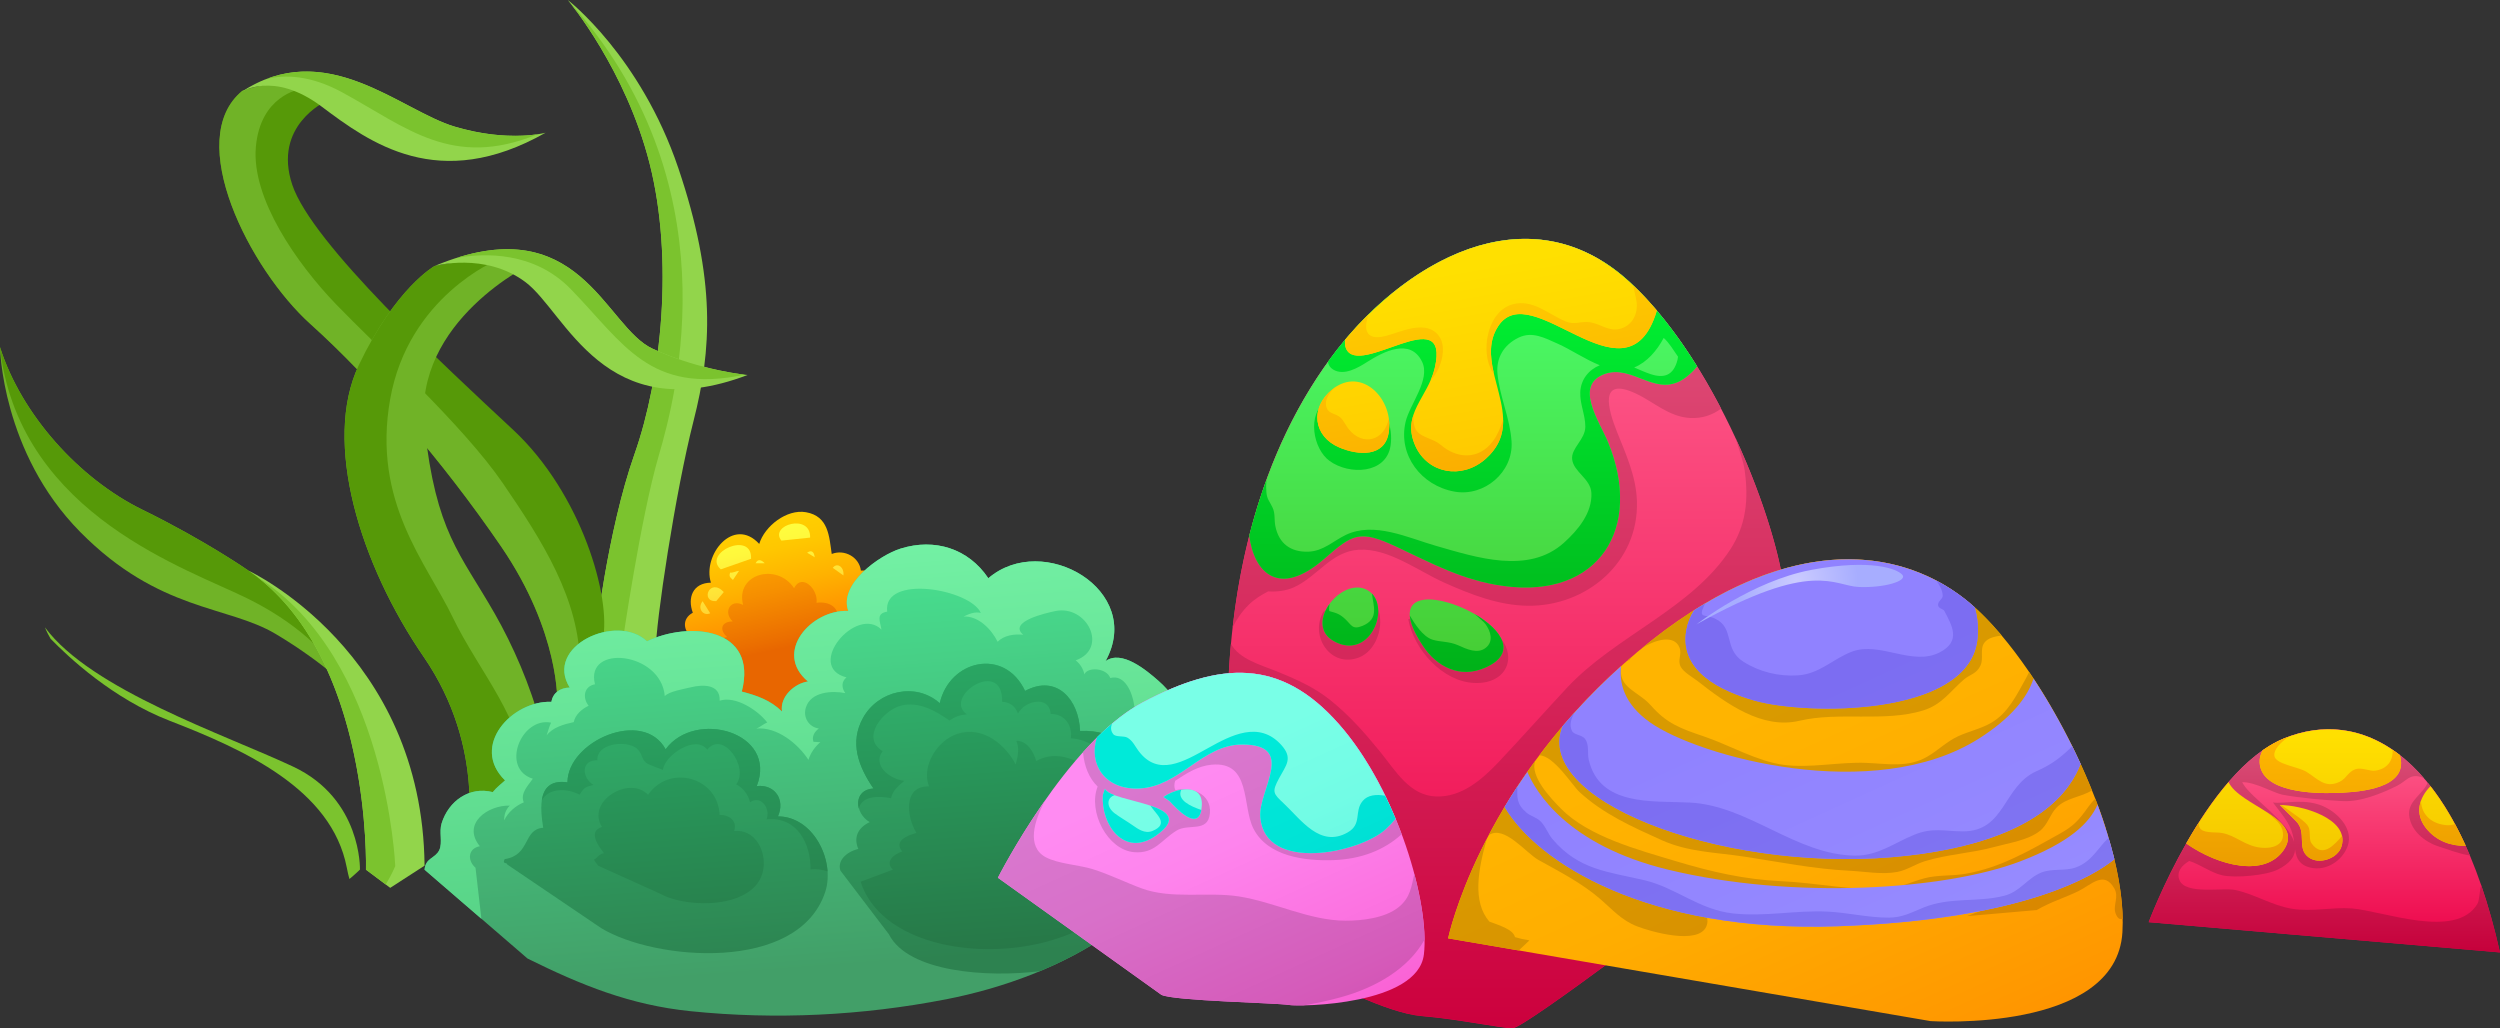 <?xml version="1.0" encoding="utf-8"?>
<!-- Generator: Adobe Illustrator 24.0.3, SVG Export Plug-In . SVG Version: 6.00 Build 0)  -->
<svg version="1.1" id="Layer_1" xmlns="http://www.w3.org/2000/svg" xmlns:xlink="http://www.w3.org/1999/xlink" x="0px" y="0px"
	 viewBox="0 0 415.55 170.9" style="enable-background:new 0 0 415.55 170.9;" xml:space="preserve">
<rect x="0" y="0" width="415.55" height="170.9" fill="#333333" stroke="none"/>
<style type="text/css">
	.st0{fill:#92D54B;}
	.st1{fill:#7BC32E;}
	.st2{fill:#569908;}
	.st3{fill:#70B327;}
	.st4{fill:url(#SVGID_1_);}
	.st5{fill:url(#SVGID_2_);}
	.st6{fill:url(#SVGID_3_);}
	.st7{fill:url(#SVGID_4_);}
	.st8{fill:url(#SVGID_5_);}
	.st9{fill:url(#SVGID_6_);}
	.st10{fill:url(#SVGID_7_);}
	.st11{fill:url(#SVGID_8_);}
	.st12{fill:url(#SVGID_9_);}
	.st13{fill:url(#SVGID_10_);}
	.st14{fill:url(#SVGID_11_);}
	.st15{fill:url(#SVGID_12_);}
	.st16{fill:url(#SVGID_13_);}
	.st17{fill:url(#SVGID_14_);}
	.st18{fill:url(#SVGID_15_);}
	.st19{fill:url(#SVGID_16_);}
	.st20{fill:url(#SVGID_17_);}
	.st21{fill:url(#SVGID_18_);}
	.st22{fill:url(#SVGID_19_);}
	.st23{fill:url(#SVGID_20_);}
	.st24{fill:url(#SVGID_21_);}
	.st25{fill:url(#SVGID_22_);}
	.st26{fill:url(#SVGID_23_);}
	.st27{fill:url(#SVGID_24_);}
	.st28{fill:url(#SVGID_25_);}
	.st29{fill:url(#SVGID_26_);}
	.st30{fill:url(#SVGID_27_);}
	.st31{fill:url(#SVGID_28_);}
	.st32{fill:url(#SVGID_29_);}
	.st33{fill:url(#SVGID_30_);}
	.st34{fill:url(#SVGID_31_);}
	.st35{fill:url(#SVGID_32_);}
	.st36{fill:url(#SVGID_33_);}
	.st37{fill:url(#SVGID_34_);}
	.st38{fill:url(#SVGID_35_);}
	.st39{fill:url(#SVGID_36_);}
	.st40{fill:url(#SVGID_37_);}
	.st41{fill:url(#SVGID_38_);}
	.st42{fill:url(#SVGID_39_);}
	.st43{fill:url(#SVGID_40_);}
	.st44{fill:url(#SVGID_41_);}
	.st45{fill:url(#SVGID_42_);}
	.st46{fill:url(#SVGID_43_);}
	.st47{fill:url(#SVGID_44_);}
	.st48{fill:url(#SVGID_45_);}
	.st49{fill:url(#SVGID_46_);}
	.st50{fill:url(#SVGID_47_);}
	.st51{fill:url(#SVGID_48_);}
	.st52{fill:url(#SVGID_49_);}
	.st53{fill:url(#SVGID_50_);}
	.st54{fill:url(#SVGID_51_);}
	.st55{fill:url(#SVGID_52_);}
	.st56{fill:url(#SVGID_53_);}
	.st57{fill:url(#SVGID_54_);}
	.st58{fill:url(#SVGID_55_);}
	.st59{fill:url(#SVGID_56_);}
	.st60{fill:url(#SVGID_57_);}
	.st61{fill:url(#SVGID_58_);}
	.st62{fill:url(#SVGID_59_);}
	.st63{fill:url(#SVGID_60_);}
	.st64{fill:url(#SVGID_61_);}
	.st65{fill:url(#SVGID_62_);}
	.st66{fill:url(#SVGID_63_);}
	.st67{fill:url(#SVGID_64_);}
	.st68{fill:url(#SVGID_65_);}
	.st69{fill:url(#SVGID_66_);}
	.st70{fill:url(#SVGID_67_);}
	.st71{fill:url(#SVGID_68_);}
	.st72{fill:url(#SVGID_69_);}
</style>
<g>
	<path class="st0" d="M115.28,69.97c-3.02,11.83-6.29,33.48-6.29,38.26c0,3.29-4.77,1.21-7.75-0.4c-1.34-0.73-2.32-1.36-2.32-1.36
		s2.01-18.12,6.54-30.96c4.53-12.84,6.54-32.47,2.52-48.33C104.01,11.57,94.68,0.36,94.39,0.01c0-0.01,0-0.01-0.01-0.01
		c0,0,12.08,9.31,18.37,27.94C119.05,46.56,118.3,58.14,115.28,69.97z"/>
	<path class="st1" d="M109.49,75.76c-3.02,10.32-6.04,31.21-6.04,31.21l-2.21,0.86c-1.34-0.73-2.32-1.36-2.32-1.36
		s2.01-18.12,6.54-30.96c4.53-12.84,6.54-32.47,2.52-48.33C104.01,11.57,94.68,0.36,94.39,0.01
		C121.82,30.21,112.51,65.44,109.49,75.76z"/>
	<path class="st2" d="M85.33,71.48C74,60.91,51.85,40.52,48.58,30.71s5.54-13.84,5.54-13.84c-3.78-5.54-13.84-1.76-13.84-1.76
		c-9.82,8.05,1.26,29.7,11.33,38.76s21.9,22.65,31.71,37s9.31,25.92,9.31,25.92s6.04-3.27,7.55-10.32
		C101.69,99.42,96.65,82.05,85.33,71.48z"/>
	<path class="st3" d="M83.56,80.29c-6.54-9.56-21.14-22.9-27.69-29.7s-14.1-17.62-13.34-26.18c0.76-8.56,7.3-9.56,7.3-9.56v-0.73
		c-4.33-0.98-9.56,0.98-9.56,0.98c-9.82,8.05,1.26,29.7,11.33,38.76s21.9,22.65,31.71,37s9.31,25.92,9.31,25.92s1.83-0.99,3.73-3.06
		c0.03-0.97,0.05-1.97,0.05-2.98C96.4,99.67,90.11,89.86,83.56,80.29z"/>
	<path class="st3" d="M82.27,102.06c-5.82-10.2-9.78-13.46-11.71-31.12C68.63,53.27,88.42,43.8,88.42,43.8l-6.15-1.31l-10.03,1.73
		c0,0-6.46,3.59-12.58,16.44c-6.12,12.86,0.25,33.22,10.77,48.53c10.52,15.3,7.1,30.62,7.1,30.62s8.31,10.21,12.52-0.36
		C94.26,128.88,88.09,112.26,82.27,102.06z"/>
	<path class="st3" d="M41.36,94.89c0,0-7.13-4.99-17.7-10.17S3.52,68.84,0,57.7c0,0,0.25,17.48,13.34,30.73s24.47,12.18,32.47,16.94
		c8,4.76,12.69,9.47,12.69,9.47S50.73,100.67,41.36,94.89z"/>
	<path class="st2" d="M41.36,99.59c10.07,5.03,13.76,10.74,13.76,10.74l-0.24-1.26c-3.15-4.6-8.06-10.81-13.52-14.18
		c0,0-7.13-4.99-17.7-10.17S3.52,68.84,0,57.7c0,0,0,0.15,0.02,0.41c0.02,0.18,0.04,0.35,0.07,0.53
		C3.78,85.83,31.29,94.55,41.36,99.59z"/>
	<path class="st2" d="M87,129.12c0.34-9.06-7.38-17.45-11.75-26.51c-4.36-9.06-13.42-19.13-10.4-36.24s17.79-23.16,17.79-23.16
		l-1.37-0.55l-9.03,1.55c0,0-6.46,3.59-12.58,16.44c-6.12,12.86,0.25,33.22,10.77,48.53c8.19,11.91,7.93,23.83,7.41,28.53
		c0.61,0.83,1.11,1.48,1.11,1.48S86.67,138.18,87,129.12z"/>
	<path class="st0" d="M60.83,144.56c0,0,1.01-35.57-19.46-49.67c0,0,28.86,13.42,29.2,49l-5.71,3.69L60.83,144.56z"/>
	<path class="st0" d="M72.24,44.21c0,0,8.39-2.35,15.1,2.68c6.71,5.03,13.09,24.5,36.92,15.44c0,0-7.72-0.67-15.77-4.36
		C100.43,54.28,96.4,34.15,72.24,44.21z"/>
	<path class="st0" d="M40.02,15.35c0,0,5.37-3.69,13.42,2.35s19.46,14.43,37.25,4.36c0,0-6.04,1.68-15.1-1.01
		C66.53,18.37,54.12,5.96,40.02,15.35z"/>
	<path class="st1" d="M42.77,95.92c19.01,14.72,18.06,48.63,18.06,48.63l3.29,2.47c0.94-1.52,1.58-3.05,1.58-3.05
		S64.28,109.35,42.77,95.92z"/>
	<path class="st1" d="M48.75,127.44c-11.41-5.37-33.56-12.75-41.28-23.16c0,0,0.25,0.71,0.94,1.89c2.92,3.02,10.31,9.96,19.78,13.63
		c12.33,4.78,26.93,11.33,29.45,24.41c0.14,0.71,0.28,1.34,0.44,1.9c0.98-0.8,1.75-1.57,1.75-1.57S60.16,132.81,48.75,127.44z"/>
	<path class="st1" d="M75.89,42.87c4.66-0.83,12.87-1.1,19,5.2c8.77,9.02,13.07,17.56,28.87,14.21c-1.82-0.21-8.43-1.17-15.28-4.31
		C100.85,54.48,96.83,36.23,75.89,42.87z"/>
	<path class="st1" d="M75.59,21.06C67.46,18.65,56.63,8.4,44.3,13.12c3.01-0.72,7.27-0.66,12.58,2.23
		c10.81,5.9,18.27,12.75,32.44,6.98C87.06,22.66,82.11,22.99,75.59,21.06z"/>
	<linearGradient id="SVGID_1_" gradientUnits="userSpaceOnUse" x1="128.144" y1="87.145" x2="132.506" y2="107.281">
		<stop  offset="0" style="stop-color:#FFCE00"/>
		<stop  offset="0.193" style="stop-color:#FFC700"/>
		<stop  offset="0.483" style="stop-color:#FFB200"/>
		<stop  offset="0.832" style="stop-color:#FF9100"/>
		<stop  offset="1" style="stop-color:#FF7E00"/>
	</linearGradient>
	<path class="st4" d="M143.1,94.84c-0.28-2.23-2.71-3.6-4.85-2.76c-0.43-2.93-0.52-6.28-4.28-6.94c-3.21-0.56-6.88,2.32-7.77,5.27
		c-4.29-4.67-9.49,1.86-8.03,6.44c-3.03,0.05-3.93,2.51-3.01,5c-1.88,0.98-1.62,3.16,0.03,4.12l-1.68,12.08
		c-0.38,8.08,14.42,11.08,20.17,10.73c6.89-0.43,13.28-3.86,17.09-9.62C155.79,111.57,155.15,94.47,143.1,94.84z"/>
	<linearGradient id="SVGID_2_" gradientUnits="userSpaceOnUse" x1="125.947" y1="87.622" x2="130.309" y2="107.757">
		<stop  offset="0" style="stop-color:#FFAB00"/>
		<stop  offset="0.214" style="stop-color:#FDA400"/>
		<stop  offset="0.535" style="stop-color:#F68F00"/>
		<stop  offset="0.922" style="stop-color:#EB6E00"/>
		<stop  offset="1" style="stop-color:#E86600"/>
	</linearGradient>
	<path class="st5" d="M139.15,103.3c0.62-2.24-1.29-3.42-3.43-3.1c0.33-2.24-2.44-5.01-3.73-2.43c-2.82-4.3-9.8-2.41-8.47,2.78
		c-2.1-1.08-3.38,1.2-1.73,2.74c-1.89,0.02-2.29,1.38-0.93,2.59c-1.59,0.31-2.36,1.51-1.64,2.76l-1.34,10.07
		c-0.3,4.61,7.53,7.87,11.06,8.35c5.18,0.7,11.72-1.01,15.15-5.15C147.61,117.67,147.05,102.63,139.15,103.3z"/>
	<linearGradient id="SVGID_3_" gradientUnits="userSpaceOnUse" x1="125.091" y1="87.807" x2="129.453" y2="107.943">
		<stop  offset="0" style="stop-color:#FFFF3E"/>
		<stop  offset="0.182" style="stop-color:#FFF83C"/>
		<stop  offset="0.456" style="stop-color:#FFE337"/>
		<stop  offset="0.785" style="stop-color:#FFC22E"/>
		<stop  offset="1" style="stop-color:#FFA828"/>
	</linearGradient>
	<path class="st6" d="M125.6,93.63h1.51C126.53,93,125.93,92.89,125.6,93.63z"/>
	<linearGradient id="SVGID_4_" gradientUnits="userSpaceOnUse" x1="121.063" y1="88.68" x2="125.426" y2="108.816">
		<stop  offset="0" style="stop-color:#FFFF3E"/>
		<stop  offset="0.182" style="stop-color:#FFF83C"/>
		<stop  offset="0.456" style="stop-color:#FFE337"/>
		<stop  offset="0.785" style="stop-color:#FFC22E"/>
		<stop  offset="1" style="stop-color:#FFA828"/>
	</linearGradient>
	<path class="st7" d="M119.81,94.64l5.03-1.76C125.08,88.12,116.67,91.88,119.81,94.64z"/>
	<linearGradient id="SVGID_5_" gradientUnits="userSpaceOnUse" x1="131.52" y1="86.414" x2="135.882" y2="106.55">
		<stop  offset="0" style="stop-color:#FFFF3E"/>
		<stop  offset="0.182" style="stop-color:#FFF83C"/>
		<stop  offset="0.456" style="stop-color:#FFE337"/>
		<stop  offset="0.785" style="stop-color:#FFC22E"/>
		<stop  offset="1" style="stop-color:#FFA828"/>
	</linearGradient>
	<path class="st8" d="M129.88,89.86l4.78-0.5C134.77,85.24,127.8,87.27,129.88,89.86z"/>
	<linearGradient id="SVGID_6_" gradientUnits="userSpaceOnUse" x1="120.638" y1="88.772" x2="125.001" y2="108.908">
		<stop  offset="0" style="stop-color:#FFFF3E"/>
		<stop  offset="0.182" style="stop-color:#FFF83C"/>
		<stop  offset="0.456" style="stop-color:#FFE337"/>
		<stop  offset="0.785" style="stop-color:#FFC22E"/>
		<stop  offset="1" style="stop-color:#FFA828"/>
	</linearGradient>
	<path class="st9" d="M121.36,95.18c-0.25,0.7,0.06,0.81,0.47,1.22l1.01-1.51C122.37,94.9,121.92,95.24,121.36,95.18z"/>
	<linearGradient id="SVGID_7_" gradientUnits="userSpaceOnUse" x1="137.241" y1="85.174" x2="141.604" y2="105.31">
		<stop  offset="0" style="stop-color:#FFFF3E"/>
		<stop  offset="0.182" style="stop-color:#FFF83C"/>
		<stop  offset="0.456" style="stop-color:#FFE337"/>
		<stop  offset="0.785" style="stop-color:#FFC22E"/>
		<stop  offset="1" style="stop-color:#FFA828"/>
	</linearGradient>
	<path class="st10" d="M138.43,94.39l1.76,1.26C140.37,94.27,139.14,93.4,138.43,94.39z"/>
	<linearGradient id="SVGID_8_" gradientUnits="userSpaceOnUse" x1="116.988" y1="89.562" x2="121.351" y2="109.698">
		<stop  offset="0" style="stop-color:#FFFF3E"/>
		<stop  offset="0.182" style="stop-color:#FFF83C"/>
		<stop  offset="0.456" style="stop-color:#FFE337"/>
		<stop  offset="0.785" style="stop-color:#FFC22E"/>
		<stop  offset="1" style="stop-color:#FFA828"/>
	</linearGradient>
	<path class="st11" d="M119.05,99.92l1.26-1.51C117.94,95.91,116.33,100.09,119.05,99.92z"/>
	<linearGradient id="SVGID_9_" gradientUnits="userSpaceOnUse" x1="133.439" y1="85.998" x2="137.802" y2="106.134">
		<stop  offset="0" style="stop-color:#FFFF3E"/>
		<stop  offset="0.182" style="stop-color:#FFF83C"/>
		<stop  offset="0.456" style="stop-color:#FFE337"/>
		<stop  offset="0.785" style="stop-color:#FFC22E"/>
		<stop  offset="1" style="stop-color:#FFA828"/>
	</linearGradient>
	<path class="st12" d="M134.16,91.87l1.26,0.76C135.31,91.67,134.86,91.38,134.16,91.87z"/>
	<linearGradient id="SVGID_10_" gradientUnits="userSpaceOnUse" x1="114.753" y1="90.047" x2="119.116" y2="110.183">
		<stop  offset="0" style="stop-color:#FFFF3E"/>
		<stop  offset="0.182" style="stop-color:#FFF83C"/>
		<stop  offset="0.456" style="stop-color:#FFE337"/>
		<stop  offset="0.785" style="stop-color:#FFC22E"/>
		<stop  offset="1" style="stop-color:#FFA828"/>
	</linearGradient>
	<path class="st13" d="M118.05,101.94l-1.26-2.01C115.82,101.14,116.91,102.47,118.05,101.94z"/>
	<linearGradient id="SVGID_11_" gradientUnits="userSpaceOnUse" x1="136.535" y1="160.902" x2="128.984" y2="62.73">
		<stop  offset="0" style="stop-color:#429F68"/>
		<stop  offset="1" style="stop-color:#4BFFA3"/>
	</linearGradient>
	<path class="st14" d="M198.77,129.58c-0.12-6.25-1.35-12.2-6.28-16.48c-1.91-1.66-6.03-5.16-8.73-3.21
		c6.53-11.79-10.39-21.6-19.48-13.78c-3.3-4.93-8.9-6.7-14.57-4.93c-3.54,1.1-10.33,5.92-8.71,10.36c-6.16-0.26-12.5,6.88-6.7,11.73
		c-2.26,0.33-4.7,2.55-4.31,4.99c-1.94-1.89-4.2-2.66-6.69-3.31c2.73-10.69-8.75-11.71-15.75-8.37c-5.02-4.74-17.15,0.81-12.85,7.7
		c-1.53,0.02-2.79,0.84-3.04,2.37c-6.58-0.23-13.55,7.37-7.71,13.06c-0.73,0.68-1.4,1.14-2.04,1.95c-3.85-1-7.33,1.44-8.5,5.18
		c-0.46,1.47,0.19,3.2-0.39,4.45c-0.65,1.4-2.3,1.27-2.45,3.27l17.12,14.77c8.92,4.42,17.05,7.72,27.08,8.75
		c14.18,1.45,28.52,0.74,42.51-1.98C175.57,162.53,199.18,151.48,198.77,129.58z"/>
	<linearGradient id="SVGID_12_" gradientUnits="userSpaceOnUse" x1="136.015" y1="160.942" x2="128.463" y2="62.77">
		<stop  offset="0" style="stop-color:#52CE81"/>
		<stop  offset="1" style="stop-color:#81FFB3"/>
	</linearGradient>
	<path class="st15" d="M192.49,113.11c-1.91-1.66-6.03-5.16-8.73-3.21c6.53-11.79-10.39-21.6-19.48-13.78
		c-3.3-4.93-8.9-6.7-14.57-4.93c-3.54,1.1-10.33,5.92-8.71,10.36c-6.16-0.26-12.5,6.88-6.7,11.73c-2.26,0.33-4.7,2.55-4.31,4.99
		c-1.94-1.89-4.2-2.66-6.69-3.31c2.73-10.69-8.75-11.71-15.75-8.37c-5.02-4.74-17.15,0.81-12.85,7.7c-1.53,0.02-2.79,0.84-3.04,2.37
		c-6.58-0.23-13.55,7.37-7.71,13.06c-0.73,0.68-1.4,1.14-2.04,1.95c-3.85-1-7.33,1.44-8.5,5.18c-0.46,1.47,0.19,3.2-0.39,4.45
		c-0.65,1.4-2.3,1.27-2.45,3.27l9.45,8.16l-0.98-8.49c-1.39-1.22-1.26-3.21,0.72-3.58c-3.05-3.75,1.33-6.85,4.98-6.75
		c-0.66,0.64-0.97,1.52-0.93,2.45c0.62-1.35,1.92-2.44,3.25-2.99c-0.62-1.5,0.7-2.77,1.51-3.93c-5.41-1.68-1.98-10.31,3.03-9.32
		c-0.32,0.66-0.49,1.41-0.75,2.14c0.97-1.35,2.93-1.89,4.52-2.23c0.24-1.23,1.33-2.17,2.47-2.72c-1.06-1.32-0.79-3.24,1.06-3.57
		c-1.74-6.74,11-5.42,11.6,1.98c0.65-0.8,3.27-1.21,4.35-1.48c1.85-0.46,4.9-0.61,4.77,2.23c2.67-0.86,6.39,1.62,7.91,3.62
		c-0.59,0.23-1.23,0.81-1.82,1.01c3.42-0.31,6.87,2.45,8.67,5.2c0.35-1.14,1.07-2.15,1.98-2.95c-0.37,0.04-0.78-0.07-1.13-0.03
		c-0.32-0.83,0.08-1.62,0.87-2.23c-1.63-0.23-2.68-1.84-2.14-3.51c0.84-2.64,4.4-2.8,6.55-2.37c-0.65-0.87-0.66-1.93,0.19-2.61
		c-6.97-1.81,1.64-12.07,5.82-7.95c-0.22-1.37-0.98-2.67,0.95-2.98c-0.78-6.28,13.78-3.78,15.56,0.21c-0.98-0.24-1.92,0.14-2.86,0.6
		c2.46-0.13,4.66,2.15,5.65,4.19c1.09-1.07,2.75-1.32,4.26-1.16c-2.59-2.2,3.91-3.64,5.34-3.94c5.28-1.08,8.89,6.22,3.38,8.2
		c0.74,0.57,1.25,1.4,1.45,2.32c0.49-1.26,3.66-1.11,4.3,0.61c2.46-0.67,3.68,2.51,3.96,4.45c0.59,4.15,0.61,4.38,5.56,3.25
		c0.98-0.22,1.97-0.51,2.97-0.87C196.06,117.13,194.63,114.96,192.49,113.11z"/>
	<linearGradient id="SVGID_13_" gradientUnits="userSpaceOnUse" x1="168.248" y1="158.462" x2="160.696" y2="60.29">
		<stop  offset="0" style="stop-color:#2D8250"/>
		<stop  offset="1" style="stop-color:#33E288"/>
	</linearGradient>
	<path class="st16" d="M179.54,121.49c-0.19-5.2-3.87-9.49-9.14-6.66c-3.43-7.28-12.55-5.16-14.18,2.04
		c-4.05-3.58-10.27-2.05-12.75,2.43c-2.29,4.13-0.77,8.09,1.73,11.75c-3.38,0.2-3.2,4.1-0.64,5.6c-1.97,0.94-2.71,2.56-1.89,4.46
		c-2.14,0.53-3.51,2.05-2.97,3.61l8.05,10.57c3.2,6.35,16.46,7.22,25.09,6.14c7.78-3.23,15.1-7.87,19.97-14.14
		c0.43-0.98,0.77-1.98,1-3.01C196.02,134.66,190.81,120.92,179.54,121.49z"/>
	<linearGradient id="SVGID_14_" gradientUnits="userSpaceOnUse" x1="112.087" y1="162.782" x2="104.535" y2="64.61">
		<stop  offset="0" style="stop-color:#2D8250"/>
		<stop  offset="1" style="stop-color:#33E288"/>
	</linearGradient>
	<path class="st17" d="M129.31,135.7c1.24-2.75-0.48-5.37-3.52-5.04c3.51-8.92-10.21-12.83-15.15-6.12
		c-3.76-6.85-16.29-1.34-16.32,5.5c-5.08-0.72-4.54,4.28-4.03,7.55c-3.4,0.25-2.06,4.55-6.4,5.21c-0.45,0.92,0.33,0.45,0.44,0.91
		l15.61,10.57c8.89,5.41,32.78,7.47,37.23-6.02C138.85,143.13,135.24,135.71,129.31,135.7z"/>
	<linearGradient id="SVGID_15_" gradientUnits="userSpaceOnUse" x1="167.116" y1="158.549" x2="159.564" y2="60.377">
		<stop  offset="0" style="stop-color:#277747"/>
		<stop  offset="1" style="stop-color:#2BD780"/>
	</linearGradient>
	<path class="st18" d="M148.11,132.69c0.25-1.28,1.16-1.99,2.21-2.91c-2.3-0.21-5.41-2.52-3.61-4.92c-3.7-2.25,0.11-6.81,3.05-7.57
		c2.9-0.75,5.7,0.82,8.05,2.47c1.03-0.64,1.68-0.92,2.9-1.02c-4.11-2.95,6.02-9.55,5.87-2.08c1.27,0.04,2.2,0.73,2.63,1.95
		c1.09-2.15,5.22-3.12,5.43,0.07c2.24-0.07,3.68,1.85,3.35,4.03c3.03,0.23,4.94,1.93,7.24,3.71c0.67-0.93,1.25-1.88,1.73-2.84
		c-2.07-1.42-4.55-2.21-7.44-2.07c-0.19-5.2-3.87-9.49-9.14-6.66c-3.43-7.28-12.55-5.16-14.18,2.04
		c-4.05-3.58-10.27-2.05-12.75,2.43c-2.29,4.13-0.77,8.09,1.73,11.75c-2.16,0.13-2.86,1.78-2.42,3.34
		C143.23,132.22,146.23,132.27,148.11,132.69z"/>
	<linearGradient id="SVGID_16_" gradientUnits="userSpaceOnUse" x1="167.048" y1="158.555" x2="159.496" y2="60.383">
		<stop  offset="0" style="stop-color:#277747"/>
		<stop  offset="1" style="stop-color:#2BD780"/>
	</linearGradient>
	<path class="st19" d="M172.24,126.49c-0.43-1.53-1.52-3.38-3.31-3.35c0.55,1.21,0.26,2.63-0.1,3.93c-1.7-3.27-5.42-6.46-9.68-5.1
		c-3.36,1.07-6.06,5.43-4.72,8.75c-4.37-0.15-3.73,5.11-2.1,7.72c-1.61,0.45-3.78,1.36-2.37,3.09c-1.55,0.51-2.86,1.77-1.54,3.02
		l-5.37,2.01c5.67,17.62,48.41,13.86,45.59-7.06C187.83,133.54,179.23,122.59,172.24,126.49z"/>
	<linearGradient id="SVGID_17_" gradientUnits="userSpaceOnUse" x1="114.336" y1="162.609" x2="106.784" y2="64.437">
		<stop  offset="0" style="stop-color:#277747"/>
		<stop  offset="1" style="stop-color:#2BD780"/>
	</linearGradient>
	<path class="st20" d="M122.03,138.13c0.56-1.67-0.78-2.7-2.42-2.68c-0.25-6.25-8.31-8.51-11.89-3.34
		c-3.08-3.28-10.35,1.08-7.66,5.35c-2.32,0.7-0.73,3.01,0.34,4.35c-0.9,0.14-1.15,0.85-1.68,1.09c0.2,0.34,0.44,0.68,0.71,1
		l10.4,4.7c4.75,2.59,16.69,2.45,17.12-4.74C127.12,140.93,125.26,137.81,122.03,138.13z"/>
	<linearGradient id="SVGID_18_" gradientUnits="userSpaceOnUse" x1="115.607" y1="162.512" x2="108.055" y2="64.34">
		<stop  offset="0" style="stop-color:#277747"/>
		<stop  offset="1" style="stop-color:#2BD780"/>
	</linearGradient>
	<path class="st21" d="M129.31,135.7c1.24-2.75-0.48-5.37-3.52-5.04c3.51-8.92-10.21-12.83-15.15-6.12
		c-3.76-6.85-16.29-1.34-16.32,5.5c-2.93-0.41-3.99,1.07-4.27,3.03c1.05-2.07,4.11-2.13,6.28-0.98c0.77-1.17,0.9-1.27,2.31-1.62
		c-1.95-1.21-2.12-4.16,0.66-4.1c-0.19-2.68,4.26-3.28,6.17-2.21c1.32,0.74,1.07,1.97,1.92,2.62c0.58,0.45,2.03,0.84,2.8,1.2
		c0.29-2.49,5.49-5.92,7.37-3.36c2.57-3.31,7.02,2.96,4.8,5.75c1.16,0.59,2,1.68,2.31,2.99c1.81-1.29,3.46,1.07,2.74,2.83
		c5.15-0.52,7.39,4.18,7.31,8.32c0.93-0.1,1.95,0.02,2.84,0.34C137.24,140.36,134.01,135.71,129.31,135.7z"/>
	<g>
		<linearGradient id="SVGID_19_" gradientUnits="userSpaceOnUse" x1="250.446" y1="171.333" x2="250.446" y2="43.303">
			<stop  offset="0" style="stop-color:#EC0046"/>
			<stop  offset="1" style="stop-color:#FF618F"/>
		</linearGradient>
		<path class="st22" d="M204.13,115.03c0.57-19.41,5.37-39.55,17-55.41c11.58-15.8,32.85-28.51,49.95-12.55
			c15.1,14.1,25.17,42.29,25.67,52.86s-13.59,48.33-13.59,48.33s-29.7,22.65-31.71,22.65s-9.06-1.51-15.1-2.01
			c-6.04-0.5-16.11-6.04-17.62-6.54L204.13,115.03z"/>
		<g>
			<linearGradient id="SVGID_20_" gradientUnits="userSpaceOnUse" x1="224.331" y1="171.333" x2="224.331" y2="43.303">
				<stop  offset="0" style="stop-color:#CC003D"/>
				<stop  offset="1" style="stop-color:#DF527B"/>
			</linearGradient>
			<path class="st23" d="M225.27,98.67l-5.29,3.02c-2.35,3.97,1.17,9.45,5.94,7.58C230.31,107.54,231.09,98.85,225.27,98.67z"/>
			<linearGradient id="SVGID_21_" gradientUnits="userSpaceOnUse" x1="250.446" y1="171.333" x2="250.446" y2="43.303">
				<stop  offset="0" style="stop-color:#CC003D"/>
				<stop  offset="1" style="stop-color:#DF527B"/>
			</linearGradient>
			<path class="st24" d="M287.62,91.31c-6.43,9.9-19.11,14.39-27.12,22.97c-3.87,4.15-7.59,8.36-11.47,12.46
				c-2.75,2.9-6.11,5.78-10.3,5.65c-4.41-0.13-6.73-4.24-9.32-7.43c-2.59-3.18-5.12-6.05-8.29-8.59c-2.73-2.2-5.9-3.56-9-4.82
				c-2.45-0.99-6.2-2-7.52-4.56c-0.24,2.68-0.41,5.36-0.48,8.02l14.6,47.32c1.51,0.5,11.58,6.04,17.62,6.54
				c6.04,0.5,13.09,2.01,15.1,2.01s31.71-22.65,31.71-22.65s14.1-37.75,13.59-48.33c-0.27-5.62-3.24-16.22-8.24-27.04
				c0.54,1.86,1.29,3.77,1.5,5.34C290.67,82.98,290.26,87.25,287.62,91.31z"/>
			<linearGradient id="SVGID_22_" gradientUnits="userSpaceOnUse" x1="242.386" y1="171.333" x2="242.386" y2="43.303">
				<stop  offset="0" style="stop-color:#CC003D"/>
				<stop  offset="1" style="stop-color:#DF527B"/>
			</linearGradient>
			<path class="st25" d="M248.23,104.89c-2.58-2.05-6.21-2.96-9.37-3.71l-4.78,1.76c0.92,4.96,5.64,10.34,10.95,10.58
				C250.92,113.79,252.6,108.36,248.23,104.89z"/>
			<linearGradient id="SVGID_23_" gradientUnits="userSpaceOnUse" x1="245.482" y1="171.333" x2="245.482" y2="43.303">
				<stop  offset="0" style="stop-color:#CC003D"/>
				<stop  offset="1" style="stop-color:#DF527B"/>
			</linearGradient>
			<path class="st26" d="M271.08,47.07c-17.11-15.97-38.38-3.25-49.95,12.55c-9.48,12.94-14.42,28.72-16.23,44.63
				c0.68-1.33,1.48-2.55,2.63-3.69c1.04-1.03,2.14-1.67,3.26-2.26c1.5,0.11,3.02-0.13,4.17-0.63c3.99-1.75,6.27-6.01,10.88-6.29
				c4.94-0.31,9.91,3.54,14.23,5.47c4.43,1.98,9.08,3.79,13.9,3.84c9.68,0.11,18.44-7.16,18.12-17.37
				c-0.13-4.13-1.8-7.75-3.33-11.58c-1.47-3.69-3.05-9.19,3.08-6.36c3.06,1.41,5.56,3.92,9.12,4.1c2,0.1,3.71-0.51,5.12-1.56
				C282,60.08,276.92,52.52,271.08,47.07z"/>
		</g>
		<g>
			<linearGradient id="SVGID_24_" gradientUnits="userSpaceOnUse" x1="224.46" y1="171.333" x2="224.46" y2="43.303">
				<stop  offset="0" style="stop-color:#429F00"/>
				<stop  offset="1" style="stop-color:#4BFF6D"/>
			</linearGradient>
			<path class="st27" d="M227.83,98.47c-0.21-0.18-0.44-0.34-0.71-0.47c-4.23-2.08-10.49,5.81-5.38,8.59
				C227.6,109.78,231.1,101.3,227.83,98.47z"/>
			<linearGradient id="SVGID_25_" gradientUnits="userSpaceOnUse" x1="244.879" y1="171.333" x2="244.879" y2="43.303">
				<stop  offset="0" style="stop-color:#429F00"/>
				<stop  offset="1" style="stop-color:#4BFF6D"/>
			</linearGradient>
			<path class="st28" d="M220.14,92.86c4.71-4.12,5.86-4.85,11.93-2.01c5.96,2.8,11.18,5.65,17.87,6.55
				c15.87,2.15,23.19-9.69,17.35-23.87c-1.43-3.48-5.78-9.54-0.51-11.39c4.73-1.65,8.64,4.27,13.47,0.55
				c0.72-0.56,1.33-1.15,1.84-1.79c-3.25-5.22-6.95-10.05-11.02-13.84c-17.11-15.97-38.38-3.25-49.95,12.55
				c-6.43,8.77-10.77,18.85-13.46,29.39C208.44,95.25,212.65,99.42,220.14,92.86z"/>
			<linearGradient id="SVGID_26_" gradientUnits="userSpaceOnUse" x1="242.109" y1="171.333" x2="242.109" y2="43.303">
				<stop  offset="0" style="stop-color:#429F00"/>
				<stop  offset="1" style="stop-color:#4BFF6D"/>
			</linearGradient>
			<path class="st29" d="M235.61,99.98c-1.72,0.78-1.99,3,0.92,7.38c2.32,3.5,6.13,5.4,10.22,3.67
				C256.67,106.81,240.43,97.79,235.61,99.98z"/>
		</g>
		<g>
			<linearGradient id="SVGID_27_" gradientUnits="userSpaceOnUse" x1="224.459" y1="171.333" x2="224.459" y2="43.303">
				<stop  offset="0" style="stop-color:#007500"/>
				<stop  offset="1" style="stop-color:#00F635"/>
			</linearGradient>
			<path class="st30" d="M226.45,104.04c-1.66,0.67-1.79-0.14-2.81-1.1c-0.98-0.92-1.45-1.02-2.7-1.37
				c-0.04-0.38-0.02-0.79,0.06-1.18c-1.51,2.07-1.84,4.79,0.75,6.2c5.73,3.12,9.19-4.92,6.29-7.92
				C228.29,100.73,229.26,102.9,226.45,104.04z"/>
			<linearGradient id="SVGID_28_" gradientUnits="userSpaceOnUse" x1="244.879" y1="171.333" x2="244.879" y2="43.303">
				<stop  offset="0" style="stop-color:#007500"/>
				<stop  offset="1" style="stop-color:#00F635"/>
			</linearGradient>
			<path class="st31" d="M220.14,92.86c4.71-4.12,5.86-4.85,11.93-2.01c5.96,2.8,11.18,5.65,17.87,6.55
				c15.87,2.15,23.19-9.69,17.35-23.87c-1.43-3.48-5.78-9.54-0.51-11.39c4.73-1.65,8.64,4.27,13.47,0.55
				c0.72-0.56,1.33-1.15,1.84-1.79c-3.25-5.22-6.95-10.05-11.02-13.84c-1.55-1.45-3.13-2.65-4.74-3.65
				c-1.21-0.07-2.38-0.07-3.42-0.02c-6.6,0.34-12.57,2.23-18.95,3.65c-4.28,0.95-8.7,1.52-13.07,2.11
				c-3.69,3.08-7.01,6.68-9.78,10.46c-0.13,0.18-0.25,0.36-0.38,0.54c0.08,0.51,0.34,0.95,0.84,1.26c1.83,1.14,4.2-0.31,5.7-1.26
				c2.61-1.65,7.15-4.07,9.11-0.01c1.43,2.98-2.07,7.07-2.75,10c-1.27,5.5,2.58,10.59,8.15,11.58c4.93,0.88,9.79-3.25,9.47-8.32
				c-0.24-3.83-1.96-7.41-2.34-11.24c-0.26-2.66,1.04-4.84,3.49-6.03c2.29-1.12,4.36,0.05,6.52,1c2.11,0.93,4.55,2.6,6.99,3.58
				c-1.84,0.76-3.16,2.37-3.24,4.49c-0.07,1.99,0.83,3.71,0.84,5.7c0.01,2.16-2.4,3.58-2.19,5.45c0.24,2.12,3.09,3.21,3.2,5.61
				c0.15,3.32-2.27,6.19-4.57,8.26c-5.88,5.29-14.5,2.45-21.23,0.52c-4.74-1.36-10.33-4.1-15.06-1.81
				c-2.08,1.01-3.69,2.67-6.17,2.77c-2.94,0.11-4.92-1.35-5.5-4.23c-0.23-1.12,0.02-2.09-0.49-3.15c-0.51-1.07-0.91-1.3-1.01-2.6
				c-0.05-0.62-0.04-1.28,0.01-1.95c-1.1,3.02-2.05,6.11-2.85,9.24C208.44,95.25,212.65,99.42,220.14,92.86z M276.54,56.17
				c0.95,0.84,1.62,2.06,2.38,3.12c-0.02,0.17-0.04,0.33-0.08,0.5c-0.66,2.64-2.25,3.14-4.5,2.39c-0.93-0.31-1.82-0.73-2.71-1.1
				C273.75,60.23,275.42,58.28,276.54,56.17z"/>
			<linearGradient id="SVGID_29_" gradientUnits="userSpaceOnUse" x1="224.833" y1="171.333" x2="224.833" y2="43.303">
				<stop  offset="0" style="stop-color:#007500"/>
				<stop  offset="1" style="stop-color:#00F635"/>
			</linearGradient>
			<path class="st32" d="M220.98,76.6c3.29,2.41,9.45,2.19,10.16-2.52c0.46-3.05-0.85-6.34-3.02-8.39l-7.72,1.01
				C217.21,68.84,218.25,74.6,220.98,76.6z"/>
			<linearGradient id="SVGID_30_" gradientUnits="userSpaceOnUse" x1="242.113" y1="171.333" x2="242.113" y2="43.303">
				<stop  offset="0" style="stop-color:#007500"/>
				<stop  offset="1" style="stop-color:#00F635"/>
			</linearGradient>
			<path class="st33" d="M245.13,102.07c0.69,0.65,1.52,1.29,1.79,1.67c0.84,1.17,1.41,2.85,0.04,3.94
				c-1.37,1.09-3.21,0.19-4.58-0.42c-1.52-0.68-3.01-0.52-4.29-0.94c-1.6-0.52-2.92-2.61-3.74-3.98c-0.01-0.01-0.02-0.03-0.02-0.04
				c0.08,1.2,0.74,2.85,2.2,5.06c2.32,3.5,6.13,5.4,10.22,3.67C252.42,108.61,249.54,104.63,245.13,102.07z"/>
		</g>
		<linearGradient id="SVGID_31_" gradientUnits="userSpaceOnUse" x1="254.904" y1="104.882" x2="244.333" y2="44.474">
			<stop  offset="0" style="stop-color:#FFB500"/>
			<stop  offset="1" style="stop-color:#FFE000"/>
		</linearGradient>
		<path class="st34" d="M271.08,47.07c-15.96-14.9-35.54-4.83-47.5,9.42c-0.06,0.52-0.02,1.01,0.15,1.42
			c2.1,5.06,17.39-8.15,14.76,3.25c-1.14,4.92-5.63,7.65-3.23,12.97c2.06,4.58,7.71,5.64,11.66,2.16
			c7.53-6.64-2.34-15.29,2.11-22.07c5.49-8.37,20.82,13.07,26.06-1.64c0.12-0.32,0.21-0.64,0.3-0.96
			C274,49.99,272.57,48.46,271.08,47.07z M221.52,64.68c-3.88,3.08-3.21,7.89,1.13,9.71c3.13,1.32,7.47,1.62,8.17-2.4
			C231.79,66.41,226.36,60.83,221.52,64.68z"/>
		<g>
			<linearGradient id="SVGID_32_" gradientUnits="userSpaceOnUse" x1="248.386" y1="106.022" x2="237.815" y2="45.615">
				<stop  offset="0" style="stop-color:#F79300"/>
				<stop  offset="1" style="stop-color:#FFCF00"/>
			</linearGradient>
			<path class="st35" d="M239.44,73.92c-1.17-1.01-3.08-1.17-3.94-2.27c-0.49-0.63-0.63-1.68-0.54-2.73
				c-0.52,1.54-0.6,3.18,0.31,5.21c2.06,4.58,7.71,5.64,11.66,2.16c2.28-2.01,2.96-4.21,2.93-6.48c-0.45,1.22-0.91,2.47-1.7,3.52
				C245.75,76.53,242.13,76.24,239.44,73.92z"/>
			<linearGradient id="SVGID_33_" gradientUnits="userSpaceOnUse" x1="269.496" y1="102.328" x2="258.925" y2="41.92">
				<stop  offset="0" style="stop-color:#F79300"/>
				<stop  offset="1" style="stop-color:#FFCF00"/>
			</linearGradient>
			<path class="st36" d="M249.03,54.21c5.49-8.37,20.82,13.07,26.06-1.64c0.12-0.32,0.21-0.64,0.3-0.96
				c-1.26-1.48-2.56-2.88-3.91-4.16c0.17,1.11,0.6,2.41,0.6,3.32c0,1.85-1.03,3.49-2.94,3.92c-1.74,0.39-3.12-0.82-4.69-1.1
				c-1.67-0.29-2.61,0.5-4.2-0.16c-2.87-1.19-5.47-3.76-8.81-2.85c-4.28,1.16-5.42,7.99-3.36,11.24l0.18,0.06
				C247.68,59.21,247.47,56.6,249.03,54.21z"/>
			<linearGradient id="SVGID_34_" gradientUnits="userSpaceOnUse" x1="240.445" y1="107.412" x2="229.874" y2="47.004">
				<stop  offset="0" style="stop-color:#F79300"/>
				<stop  offset="1" style="stop-color:#FFCF00"/>
			</linearGradient>
			<path class="st37" d="M239.2,55.88c-2.08-2.89-6.37-0.68-8.9-0.03c-3.49,0.9-3.67-1.39-2.76-3.64c-1.39,1.37-2.72,2.8-3.96,4.28
				c-0.06,0.52-0.02,1.01,0.15,1.42c2.1,5.06,17.39-8.15,14.76,3.25c-0.17,0.72-0.41,1.4-0.69,2.04c0.13-0.14,0.25-0.28,0.38-0.44
				C239.52,61.18,240.57,57.77,239.2,55.88z"/>
			<linearGradient id="SVGID_35_" gradientUnits="userSpaceOnUse" x1="231.772" y1="108.93" x2="221.201" y2="48.522">
				<stop  offset="0" style="stop-color:#F79300"/>
				<stop  offset="1" style="stop-color:#FFCF00"/>
			</linearGradient>
			<path class="st38" d="M222.64,74.39c3.13,1.32,7.47,1.62,8.17-2.4c0.14-0.81,0.14-1.63,0.04-2.41c0,0,0,0-0.01-0.01
				c-0.72,3.72-4.32,4.67-6.67,1.75c-0.49-0.61-0.83-1.46-1.42-1.97c-0.7-0.6-1.82-0.57-2.2-1.47c-0.68-1.59,1.01-3.55,2.36-4.03
				c-0.01,0-0.02-0.01-0.03-0.01c-0.46,0.2-0.92,0.48-1.37,0.84C217.64,67.75,218.3,72.56,222.64,74.39z"/>
		</g>
	</g>
	<g>
		<linearGradient id="SVGID_36_" gradientUnits="userSpaceOnUse" x1="193.357" y1="128.728" x2="238.656" y2="228.094">
			<stop  offset="0" style="stop-color:#FF8BF2"/>
			<stop  offset="0.14" style="stop-color:#FE84ED"/>
			<stop  offset="0.349" style="stop-color:#FB6FDE"/>
			<stop  offset="0.603" style="stop-color:#F74DC6"/>
			<stop  offset="0.889" style="stop-color:#F11FA5"/>
			<stop  offset="1" style="stop-color:#EE0B97"/>
		</linearGradient>
		<path class="st39" d="M190.03,116.7c-12.75,6.71-24.16,29.2-24.16,29.2l27.18,19.46c2.01,1.01,19.13,1.34,21.14,1.68
			c2.01,0.34,21.48,0,22.49-8.39c1.01-8.39-4.36-27.18-14.1-38.26C212.85,109.32,202.78,109.99,190.03,116.7z"/>
		<linearGradient id="SVGID_37_" gradientUnits="userSpaceOnUse" x1="202.085" y1="124.749" x2="247.384" y2="224.116">
			<stop  offset="0" style="stop-color:#D977CE"/>
			<stop  offset="0.155" style="stop-color:#D870C9"/>
			<stop  offset="0.388" style="stop-color:#D55BBA"/>
			<stop  offset="0.669" style="stop-color:#CF39A2"/>
			<stop  offset="0.987" style="stop-color:#C80B80"/>
			<stop  offset="1" style="stop-color:#C8097F"/>
		</linearGradient>
		<path class="st40" d="M190.03,116.7c-3.51,1.85-6.92,4.89-10.01,8.33c0.2,2.37,1.02,4.35,2.43,5.71
			c-1.65,4.18,1.64,10.55,6.07,10.91c3.44,0.28,4.46-2,7.05-3.59c2-1.23,5.24,0.41,5.54-2.89c0.29-3.26-3.2-4.54-5.73-3.81
			c-0.23-0.44-0.22-0.97-0.05-1.57c1.89-1.25,3.79-2.47,6.04-2.68c6.65-0.63,5.05,6.86,6.98,10.63c2.37,4.64,8.57,5.39,13.27,5.23
			c4.67-0.16,8.49-1.69,11.37-4.31c-2.43-6.55-5.96-13.21-10.4-18.26C212.85,109.32,202.78,109.99,190.03,116.7z"/>
		<linearGradient id="SVGID_38_" gradientUnits="userSpaceOnUse" x1="192.892" y1="128.94" x2="238.191" y2="228.306">
			<stop  offset="0" style="stop-color:#D977CE"/>
			<stop  offset="0.155" style="stop-color:#D870C9"/>
			<stop  offset="0.388" style="stop-color:#D55BBA"/>
			<stop  offset="0.669" style="stop-color:#CF39A2"/>
			<stop  offset="0.987" style="stop-color:#C80B80"/>
			<stop  offset="1" style="stop-color:#C8097F"/>
		</linearGradient>
		<path class="st41" d="M232.47,150.8c-2.25,1.81-6.09,2.25-8.85,2.24c-6.08-0.04-11.71-3.1-17.73-4.04
			c-5.15-0.8-11.09,0.5-16.06-1.31c-2.76-1.01-5.34-2.32-8.17-3.21c-2.36-0.74-5.8-0.88-7.87-2.01c-3.19-1.75-1.93-6.03,0.01-9.56
			c-4.81,6.83-7.93,12.99-7.93,12.99l27.18,19.46c2.01,1.01,19.13,1.34,21.14,1.68c0.36,0.06,1.27,0.1,2.52,0.07
			c2.13-0.35,4.23-0.81,6.28-1.38c5.67-1.59,11.08-4.67,13.8-9.54c-0.03-3.01-0.62-6.81-1.7-10.92
			C234.59,147.36,234.46,149.19,232.47,150.8z"/>
		<linearGradient id="SVGID_39_" gradientUnits="userSpaceOnUse" x1="194.528" y1="128.195" x2="239.827" y2="227.561">
			<stop  offset="0" style="stop-color:#79FFE7"/>
			<stop  offset="0.145" style="stop-color:#72FCE5"/>
			<stop  offset="0.363" style="stop-color:#5DF3DF"/>
			<stop  offset="0.627" style="stop-color:#3BE4D6"/>
			<stop  offset="0.924" style="stop-color:#0DCFC9"/>
			<stop  offset="1" style="stop-color:#00C9C5"/>
		</linearGradient>
		<path class="st42" d="M193.39,132.48l1.01,0.67c1.28,1.42,5.14,5.47,5.37,0.67C199.94,130.08,195.45,131,193.39,132.48z"/>
		<linearGradient id="SVGID_40_" gradientUnits="userSpaceOnUse" x1="187.07" y1="131.594" x2="232.369" y2="230.96">
			<stop  offset="0" style="stop-color:#79FFE7"/>
			<stop  offset="0.145" style="stop-color:#72FCE5"/>
			<stop  offset="0.363" style="stop-color:#5DF3DF"/>
			<stop  offset="0.627" style="stop-color:#3BE4D6"/>
			<stop  offset="0.924" style="stop-color:#0DCFC9"/>
			<stop  offset="1" style="stop-color:#00C9C5"/>
		</linearGradient>
		<path class="st43" d="M183.66,131.13l-0.34,1.01c-0.36,4.85,3.51,10.54,8.89,6.71C199.65,133.56,184.87,133.52,183.66,131.13z"/>
		<linearGradient id="SVGID_41_" gradientUnits="userSpaceOnUse" x1="203.725" y1="124.002" x2="249.024" y2="223.368">
			<stop  offset="0" style="stop-color:#79FFE7"/>
			<stop  offset="0.145" style="stop-color:#72FCE5"/>
			<stop  offset="0.363" style="stop-color:#5DF3DF"/>
			<stop  offset="0.627" style="stop-color:#3BE4D6"/>
			<stop  offset="0.924" style="stop-color:#0DCFC9"/>
			<stop  offset="1" style="stop-color:#00C9C5"/>
		</linearGradient>
		<path class="st44" d="M189.34,131.06c6.74-0.29,10.5-7.3,17.13-7.31c9.14-0.01,2.65,7.63,3.02,12.08
			c0.78,9.31,16.52,5.93,20.81,2.02c0.61-0.56,1.17-1.15,1.67-1.76c-2.36-5.69-5.53-11.3-9.4-15.7c-9.73-11.07-19.8-10.4-32.55-3.69
			c-2.64,1.39-5.23,3.46-7.66,5.86C180.89,126.91,183.59,131.31,189.34,131.06z"/>
		<linearGradient id="SVGID_42_" gradientUnits="userSpaceOnUse" x1="194.164" y1="128.36" x2="239.463" y2="227.726">
			<stop  offset="0" style="stop-color:#00EAD9"/>
			<stop  offset="0.181" style="stop-color:#00E3D6"/>
			<stop  offset="0.453" style="stop-color:#00CECF"/>
			<stop  offset="0.779" style="stop-color:#00ADC3"/>
			<stop  offset="1" style="stop-color:#0092B9"/>
		</linearGradient>
		<path class="st45" d="M194.4,133.15c1.2,1.33,4.66,4.97,5.28,1.48c-1.74-0.58-4.13-1.66-3.33-3.36c-1.08,0.18-2.19,0.66-2.95,1.21
			L194.4,133.15z"/>
		<linearGradient id="SVGID_43_" gradientUnits="userSpaceOnUse" x1="187.07" y1="131.595" x2="232.369" y2="230.96">
			<stop  offset="0" style="stop-color:#00EAD9"/>
			<stop  offset="0.181" style="stop-color:#00E3D6"/>
			<stop  offset="0.453" style="stop-color:#00CECF"/>
			<stop  offset="0.779" style="stop-color:#00ADC3"/>
			<stop  offset="1" style="stop-color:#0092B9"/>
		</linearGradient>
		<path class="st46" d="M183.66,131.13l-0.34,1.01c-0.36,4.85,3.51,10.54,8.89,6.71c3.7-2.63,1.9-3.97-0.98-4.93
			c0.87,1.41,3.26,3.01,0.31,4.21c-1.25,0.51-2.42-0.36-3.28-0.96c-0.79-0.56-2.33-1.47-3.02-2.01c-1.44-1.14-1.22-2.62,0.04-2.98
			C184.46,131.88,183.86,131.54,183.66,131.13z"/>
		<linearGradient id="SVGID_44_" gradientUnits="userSpaceOnUse" x1="203.723" y1="124.003" x2="249.022" y2="223.369">
			<stop  offset="0" style="stop-color:#00EAD9"/>
			<stop  offset="0.181" style="stop-color:#00E3D6"/>
			<stop  offset="0.453" style="stop-color:#00CECF"/>
			<stop  offset="0.779" style="stop-color:#00ADC3"/>
			<stop  offset="1" style="stop-color:#0092B9"/>
		</linearGradient>
		<path class="st47" d="M189.34,131.06c6.74-0.29,10.5-7.3,17.13-7.31c9.14-0.01,2.65,7.63,3.02,12.08
			c0.78,9.31,16.52,5.93,20.81,2.02c0.61-0.56,1.17-1.15,1.67-1.76c-0.53-1.28-1.11-2.56-1.73-3.82c-1.46-0.28-2.92-0.13-3.74,0.87
			c-1.46,1.75-0.04,3.84-2.5,5.23c-4.56,2.6-7.73-2.11-10.58-4.79c-1.8-1.69-2.05-1.91-0.81-4.22c1.16-2.17,2.37-3.31,0.36-5.54
			c-3.68-4.08-8.39-1.58-12.14,0.51c-4.12,2.3-8.35,4.81-11.58,0.49c-0.6-0.8-0.93-1.64-1.82-2.19c-0.63-0.39-1.96-0.04-2.4-0.62
			c-0.44-0.57-0.42-1.17-0.17-1.75c-0.85,0.72-1.69,1.49-2.52,2.3C180.89,126.91,183.59,131.31,189.34,131.06z"/>
	</g>
	<g>
		<linearGradient id="SVGID_45_" gradientUnits="userSpaceOnUse" x1="386.357" y1="158.44" x2="386.357" y2="122.231">
			<stop  offset="0" style="stop-color:#EC0046"/>
			<stop  offset="1" style="stop-color:#FF618F"/>
		</linearGradient>
		<path class="st48" d="M379.64,122.74c-13.09,5.37-22.49,30.54-22.49,30.54l58.39,5.03C408.17,125.43,392.73,117.38,379.64,122.74z
			"/>
		<linearGradient id="SVGID_46_" gradientUnits="userSpaceOnUse" x1="405.494" y1="158.44" x2="405.494" y2="122.231">
			<stop  offset="0" style="stop-color:#C6003B"/>
			<stop  offset="1" style="stop-color:#D9537A"/>
		</linearGradient>
		<path class="st49" d="M400.44,135.41c0.21,2.69,2.64,4.57,4.92,5.29c1.16,0.37,3.31,1.21,5.2,1.51
			c-2.11-5.01-4.49-9.02-7.04-12.14C402.94,131.82,400.26,133.08,400.44,135.41z"/>
		<linearGradient id="SVGID_47_" gradientUnits="userSpaceOnUse" x1="386.357" y1="158.44" x2="386.357" y2="122.231">
			<stop  offset="0" style="stop-color:#C6003B"/>
			<stop  offset="1" style="stop-color:#D9537A"/>
		</linearGradient>
		<path class="st50" d="M390.91,151c-3.31-0.25-6.58,0.61-9.96,0.05c-3.32-0.55-6.16-2.42-9.38-3.11c-2.13-0.45-8.37,0.85-9.32-1.7
			c-0.49-1.32,0.37-2.37,1.64-3.13c1.82,0.56,3.65,1.97,5.48,2.38c2.16,0.49,7.27,0.04,9.25-0.95c1.97-0.99,2.79-2.11,2.87-3.3
			c0.22,1.39,0.67,2.55,2.61,2.99c2.62,0.59,5.32-1.21,6.15-3.66c0.87-2.59-1.27-5.13-3.69-6.37c-3.28-1.68-6.98-0.51-8.75-0.81
			c1.28,1.75,2.76,3.25,3.3,5.39c0.1,0.38,0.16,0.77,0.21,1.15c-1.12-3.47-7.01-7.23-8.42-9.56c-0.07-0.12-0.14-0.23-0.2-0.35
			c2.04-0.08,5.28,1.79,6.62,2.06c3.08,0.6,7.03,0.9,10.05,1.08c3.02,0.17,6.55-1.29,9.06-2.54c1.6-0.79,2.08-2.07,4.04-1.45
			c0.15,0.05,0.29,0.11,0.43,0.17c-7.17-8.28-15.61-9.73-23.25-6.59c-13.09,5.37-22.49,30.54-22.49,30.54l58.39,5.03
			c-0.92-4.1-1.97-7.82-3.12-11.17c-0.33,0.92-0.25,2.46-0.65,3.12C408.17,156.22,396.13,151.4,390.91,151z"/>
		<linearGradient id="SVGID_48_" gradientUnits="userSpaceOnUse" x1="384.175" y1="158.44" x2="384.175" y2="122.231">
			<stop  offset="0" style="stop-color:#ECB500"/>
			<stop  offset="1" style="stop-color:#FFE000"/>
		</linearGradient>
		<path class="st51" d="M378.97,133.82l2.68,2.68c1.85,1.87,0.06,4.43,2.03,5.96c1.76,1.37,4.91,0.24,5.52-1.77
			C390.66,135.97,382.2,133.75,378.97,133.82z"/>
		<linearGradient id="SVGID_49_" gradientUnits="userSpaceOnUse" x1="371.859" y1="158.44" x2="371.859" y2="122.231">
			<stop  offset="0" style="stop-color:#ECB500"/>
			<stop  offset="1" style="stop-color:#FFE000"/>
		</linearGradient>
		<path class="st52" d="M379.65,141.21c3.44-5.2-7.42-7.26-9.22-11.22c-2.69,3.12-5.07,6.75-7.03,10.21
			C368.78,143.98,376.55,145.89,379.65,141.21z"/>
		<linearGradient id="SVGID_50_" gradientUnits="userSpaceOnUse" x1="387.353" y1="158.44" x2="387.353" y2="122.231">
			<stop  offset="0" style="stop-color:#ECB500"/>
			<stop  offset="1" style="stop-color:#FFE000"/>
		</linearGradient>
		<path class="st53" d="M388.03,131.81c3.23-0.09,11.18-0.45,11.08-5.03c-0.01-0.44-0.08-0.85-0.19-1.25
			c-6.2-4.84-13.01-5.35-19.28-2.78c-1.2,0.49-2.37,1.16-3.51,1.95c-0.37,0.63-0.58,1.32-0.53,2.08
			C375.89,131.75,384.63,131.9,388.03,131.81z"/>
		<linearGradient id="SVGID_51_" gradientUnits="userSpaceOnUse" x1="405.99" y1="158.44" x2="405.99" y2="122.231">
			<stop  offset="0" style="stop-color:#ECB500"/>
			<stop  offset="1" style="stop-color:#FFE000"/>
		</linearGradient>
		<path class="st54" d="M403.28,137.69c1.69,2.1,4.11,2.96,6.57,2.9c-1.79-3.96-3.76-7.24-5.85-9.91
			C402.14,132.55,401.28,135.2,403.28,137.69z"/>
		<linearGradient id="SVGID_52_" gradientUnits="userSpaceOnUse" x1="384.174" y1="158.44" x2="384.174" y2="122.231">
			<stop  offset="0" style="stop-color:#DF8D00"/>
			<stop  offset="1" style="stop-color:#FFB700"/>
		</linearGradient>
		<path class="st55" d="M381.66,136.5c1.85,1.87,0.06,4.43,2.03,5.96c1.76,1.37,4.91,0.24,5.52-1.77c0.19-0.62,0.2-1.2,0.09-1.74
			c-1.25,1.44-3.25,3.8-5.08,1.23c-0.49-0.69-0.09-2.04-0.56-2.84c-0.41-0.7-1.6-1.5-2.23-1.95c-0.66-0.48-1.47-1.08-2.33-1.59
			c-0.04,0-0.09,0-0.13,0L381.66,136.5z"/>
		<linearGradient id="SVGID_53_" gradientUnits="userSpaceOnUse" x1="371.859" y1="158.44" x2="371.859" y2="122.231">
			<stop  offset="0" style="stop-color:#DF8D00"/>
			<stop  offset="1" style="stop-color:#FFB700"/>
		</linearGradient>
		<path class="st56" d="M379.65,141.21c1.73-2.62-0.16-4.44-2.7-6.11c0.96,0.87,2.12,1.7,2.42,2.82c0.78,2.93-2.4,3.38-4.6,2.79
			c-2.35-0.63-3.85-2.3-6.29-2.33c-2.17-0.03-3.04-0.3-3.01-1.62c-0.73,1.15-1.43,2.31-2.08,3.45
			C368.78,143.98,376.55,145.89,379.65,141.21z"/>
		<linearGradient id="SVGID_54_" gradientUnits="userSpaceOnUse" x1="387.353" y1="158.44" x2="387.353" y2="122.231">
			<stop  offset="0" style="stop-color:#DF8D00"/>
			<stop  offset="1" style="stop-color:#FFB700"/>
		</linearGradient>
		<path class="st57" d="M376.13,124.69c-0.37,0.63-0.58,1.32-0.53,2.08c0.29,4.98,9.02,5.13,12.43,5.04
			c3.23-0.09,11.18-0.45,11.08-5.03c-0.01-0.44-0.08-0.85-0.19-1.25c-0.4-0.31-0.81-0.61-1.21-0.88c0.08,1.72-0.84,3.17-2.92,3.45
			c-0.92,0.12-2.26-0.59-3.27-0.24c-1.26,0.44-1.47,1.53-2.63,2.09c-2.39,1.15-3.63-0.48-5.48-1.64c-1.4-0.88-5.22-1.25-5.37-2.71
			c-0.11-1.06,1.1-2.24,2.38-3.14c-0.26,0.09-0.51,0.19-0.77,0.29C378.44,123.24,377.27,123.9,376.13,124.69z"/>
		<linearGradient id="SVGID_55_" gradientUnits="userSpaceOnUse" x1="405.991" y1="158.44" x2="405.991" y2="122.231">
			<stop  offset="0" style="stop-color:#DF8D00"/>
			<stop  offset="1" style="stop-color:#FFB700"/>
		</linearGradient>
		<path class="st58" d="M403.28,137.69c1.69,2.1,4.11,2.96,6.57,2.9c-0.57-1.27-1.17-2.46-1.78-3.6c-0.41,0.12-0.84,0.2-1.27,0.18
			c-2.54-0.16-4.29-1.65-4.39-4.06C401.9,134.56,402.05,136.16,403.28,137.69z"/>
	</g>
	<g>
		<g>
			<linearGradient id="SVGID_56_" gradientUnits="userSpaceOnUse" x1="284.354" y1="121.898" x2="349.079" y2="263.876">
				<stop  offset="0" style="stop-color:#FFB400"/>
				<stop  offset="0.156" style="stop-color:#FFAD00"/>
				<stop  offset="0.39" style="stop-color:#FF9800"/>
				<stop  offset="0.674" style="stop-color:#FF7600"/>
				<stop  offset="0.993" style="stop-color:#FF4800"/>
				<stop  offset="1" style="stop-color:#FF4700"/>
			</linearGradient>
			<path class="st59" d="M326.62,99.59c-12.42-9.73-32.55-10.74-56.72,10.74s-29.2,45.64-29.2,45.64l80.21,13.76
				c0,0,30.87,2.01,31.88-14.77C353.8,138.18,339.04,109.32,326.62,99.59z"/>
			<linearGradient id="SVGID_57_" gradientUnits="userSpaceOnUse" x1="305.4" y1="112.304" x2="370.125" y2="254.281">
				<stop  offset="0" style="stop-color:#D99A00"/>
				<stop  offset="0.174" style="stop-color:#D99300"/>
				<stop  offset="0.435" style="stop-color:#D97E00"/>
				<stop  offset="0.75" style="stop-color:#D95D00"/>
				<stop  offset="1" style="stop-color:#D93D00"/>
			</linearGradient>
			<path class="st60" d="M326.62,99.59c-11.89-9.32-30.86-10.63-53.66,8.13c2.19-1.41,5.29-2.27,6.19-0.12
				c0.5,1.19-0.4,2.12,0.24,3.27c0.49,0.89,1.99,1.72,2.77,2.33c4.83,3.77,10.73,8.07,16.93,6.61c6.57-1.55,14.12,0.25,20.52-1.7
				c3.19-0.97,4.49-3.16,6.84-5.17c1.01-0.86,2.1-0.91,2.75-2.32c0.56-1.21-0.15-2.74,0.65-3.79c0.65-0.86,1.77-1.02,2.87-1.2
				C330.67,103.21,328.62,101.15,326.62,99.59z"/>
			<linearGradient id="SVGID_58_" gradientUnits="userSpaceOnUse" x1="290.297" y1="119.189" x2="355.022" y2="261.166">
				<stop  offset="0" style="stop-color:#D99A00"/>
				<stop  offset="0.174" style="stop-color:#D99300"/>
				<stop  offset="0.435" style="stop-color:#D97E00"/>
				<stop  offset="0.75" style="stop-color:#D95D00"/>
				<stop  offset="1" style="stop-color:#D93D00"/>
			</linearGradient>
			<path class="st61" d="M342.31,138.62c-5.08,2.81-9.72,5.59-15.6,6.62c-2.27,0.4-4.54,0.15-6.8,0.74
				c-2.33,0.61-4.1,1.63-6.53,1.76c-5.63,0.3-11.48-1-17.18-1.26c-6.15-0.28-11.68-1.54-17.62-3.33c-6.23-1.88-14.5-4.05-19.13-8.75
				c-1.72-1.74-5.14-5.35-4.29-7.89c-3.18,4.35-5.71,8.53-7.69,12.3c2.58-1.73,6.15,2.96,8.27,4.14c3.59,2,7.17,3.81,10.32,6.54
				c2,1.73,3.45,3.47,6.04,4.48c2.27,0.89,10.22,3.17,11.54,0c0.86-2.07-1.5-4.05-4.92-5.83c2.56,0.55,5.19,0.89,7.74,1.17
				c8.71,0.96,18.46-0.12,27.18-0.82c8.3-0.67,16.84-2.01,24.72-4.78c2.14-0.75,8.42-3.05,11.66-6.04
				c-0.52-1.63-1.09-3.27-1.73-4.92c-0.47,0.45-0.89,0.96-1.19,1.39C345.58,136.29,344.7,137.3,342.31,138.62z M263.08,141.65
				c-0.93-0.63-1.84-1.31-2.74-2.02c1.33,0.44,2.72,0.92,4.14,1.58c1.71,0.8,3.19,1.92,4.71,2.98
				C266.39,143.15,264.03,142.29,263.08,141.65z"/>
			<linearGradient id="SVGID_59_" gradientUnits="userSpaceOnUse" x1="277.895" y1="124.843" x2="342.621" y2="266.824">
				<stop  offset="0" style="stop-color:#D99A00"/>
				<stop  offset="0.174" style="stop-color:#D99300"/>
				<stop  offset="0.435" style="stop-color:#D97E00"/>
				<stop  offset="0.75" style="stop-color:#D95D00"/>
				<stop  offset="1" style="stop-color:#D93D00"/>
			</linearGradient>
			<path class="st62" d="M271.21,109.19c-0.22,0.19-0.43,0.38-0.65,0.57l0.27-0.01C270.92,109.56,271.05,109.38,271.21,109.19z"/>
			<linearGradient id="SVGID_60_" gradientUnits="userSpaceOnUse" x1="241.136" y1="141.601" x2="305.861" y2="283.578">
				<stop  offset="0" style="stop-color:#D99A00"/>
				<stop  offset="0.174" style="stop-color:#D99300"/>
				<stop  offset="0.435" style="stop-color:#D97E00"/>
				<stop  offset="0.75" style="stop-color:#D95D00"/>
				<stop  offset="1" style="stop-color:#D93D00"/>
			</linearGradient>
			<path class="st63" d="M251.82,155.77c-0.29-1.24-2.4-1.89-4.27-2.59c-2.83-3.3-1.87-8.56-0.42-13.73
				c-4.99,9.66-6.42,16.53-6.42,16.53l11.73,2.01l1.78-1.68C253.33,156.17,252.54,155.99,251.82,155.77z"/>
			<linearGradient id="SVGID_61_" gradientUnits="userSpaceOnUse" x1="320.183" y1="105.565" x2="384.908" y2="247.542">
				<stop  offset="0" style="stop-color:#D99A00"/>
				<stop  offset="0.174" style="stop-color:#D99300"/>
				<stop  offset="0.435" style="stop-color:#D97E00"/>
				<stop  offset="0.75" style="stop-color:#D95D00"/>
				<stop  offset="1" style="stop-color:#D93D00"/>
			</linearGradient>
			<path class="st64" d="M348.74,141.59c-4.27,1.04-7.47,4.77-11.28,6.68c-3.32,1.66-7.12,2.63-10.5,4.01l11.58-1.01
				c2.37-1.38,4.5-1.97,6.92-3.14c2.14-1.04,4.25-3.51,5.99-0.44c0.78,1.38-0.21,2.77,0.15,3.96c0.26,0.87,0.68,1.28,1.24,1.09
				c-0.06-3.38-0.66-7.16-1.69-11.11C350.42,141.41,349.61,141.38,348.74,141.59z"/>
			<linearGradient id="SVGID_62_" gradientUnits="userSpaceOnUse" x1="296.368" y1="116.421" x2="361.093" y2="258.399">
				<stop  offset="0" style="stop-color:#D99A00"/>
				<stop  offset="0.174" style="stop-color:#D99300"/>
				<stop  offset="0.435" style="stop-color:#D97E00"/>
				<stop  offset="0.75" style="stop-color:#D95D00"/>
				<stop  offset="1" style="stop-color:#D93D00"/>
			</linearGradient>
			<path class="st65" d="M262.53,131.64c3.98,3.66,8.73,5.78,13.65,8c4.48,2.02,9,2.02,13.84,2.76c5.73,0.88,11.49,2.04,17.33,2.33
				c2.53,0.12,5.53,0.69,8.04,0.2c1.58-0.31,2.97-1.28,4.52-1.77c3.66-1.15,7.78-1.33,11.64-2.39c2.36-0.65,5.49-1.08,7.49-2.63
				c1.36-1.05,1.67-2.76,2.82-3.92c1.63-1.64,3.95-1.66,5.86-2.84c-1.06-2.64-2.25-5.26-3.53-7.84c-1.69,0.48-3.31,1.52-4.7,2.31
				c-5,2.82-9.86,5.17-15.5,6.51c-13.64,3.24-28.17,1.94-41.61-1.71c-4.84-1.32-10.59-2.64-13.78-6.83
				c5.06,4.34,12.74,5.75,18.81,7.08c16.56,3.62,41.71,5.86,52.13-10.82c0.43-0.68,0.9-1.67,1.27-2.76
				c-1.14-1.95-2.33-3.84-3.54-5.62c-0.15,0.32-0.31,0.67-0.5,1.02c-1.57,2.8-2.94,5.76-5.78,7.42c-1.71,1-3.75,1.42-5.55,2.26
				c-1.91,0.9-3.24,2.29-5.03,3.34c-3.22,1.9-6.59,1.22-10.13,1.07c-4.53-0.2-9.34,0.92-13.83,0.32c-4.39-0.59-8.98-3.28-13.16-4.7
				c-3.97-1.34-6.23-2.16-8.86-5.15c-2.15-2.44-5.56-2.91-4.94-6.57c-1.78,1.6-3.45,3.21-5.03,4.82c-0.01,0.16-0.02,0.33-0.02,0.49
				c-0.1-0.06-0.2-0.11-0.3-0.16c-3.14,3.25-5.88,6.51-8.27,9.69C258.27,125.58,261.38,130.58,262.53,131.64z"/>
			<linearGradient id="SVGID_63_" gradientUnits="userSpaceOnUse" x1="292.245" y1="118.301" x2="356.971" y2="260.278">
				<stop  offset="0" style="stop-color:#9082FF"/>
				<stop  offset="0.254" style="stop-color:#9589FF"/>
				<stop  offset="0.633" style="stop-color:#A29EFF"/>
				<stop  offset="1" style="stop-color:#B3B8FF"/>
			</linearGradient>
			<path class="st66" d="M335.68,143.22c-12.42,4.7-37.59,6.38-58.39,1.34c-16.89-4.09-22.06-13.04-23.41-16.26
				c-1.39,1.99-2.65,3.94-3.78,5.83c5.36,9.19,23.69,20.95,55.38,19.83c31.04-1.1,42.74-8.49,45.97-11.14
				c-0.71-2.95-1.66-6-2.8-9.08C347.34,136.78,343.99,140.07,335.68,143.22z"/>
			<linearGradient id="SVGID_64_" gradientUnits="userSpaceOnUse" x1="307.378" y1="111.402" x2="372.103" y2="253.38">
				<stop  offset="0" style="stop-color:#9082FF"/>
				<stop  offset="0.254" style="stop-color:#9589FF"/>
				<stop  offset="0.633" style="stop-color:#A29EFF"/>
				<stop  offset="1" style="stop-color:#B3B8FF"/>
			</linearGradient>
			<path class="st67" d="M291.63,116.45c8.69,2.47,35.14,2.67,37.01-9.81c0.3-1.97,0.12-3.87-0.4-5.68
				c-0.54-0.49-1.08-0.95-1.61-1.37c-10.36-8.12-26.09-10.16-45.05,1.85c-0.62,1.01-1.07,2.12-1.28,3.35
				C279.11,111.64,286.16,114.89,291.63,116.45z"/>
			<linearGradient id="SVGID_65_" gradientUnits="userSpaceOnUse" x1="297.881" y1="115.731" x2="362.606" y2="257.709">
				<stop  offset="0" style="stop-color:#9082FF"/>
				<stop  offset="0.254" style="stop-color:#9589FF"/>
				<stop  offset="0.633" style="stop-color:#A29EFF"/>
				<stop  offset="1" style="stop-color:#B3B8FF"/>
			</linearGradient>
			<path class="st68" d="M317.22,142.21c21.96-2.55,27.01-11.13,28.62-15.23c-2.28-4.99-4.97-9.85-7.83-14.18
				c-1,3.07-3.61,6.49-9.05,9.95c-17.45,11.07-46.65,3.02-54.7-2.68c-4.49-3.18-5.12-6.78-4.8-9.34c-3.7,3.32-6.94,6.7-9.78,10.05
				c-0.06,0.21-0.13,0.42-0.19,0.64C255.81,133.82,288.36,145.57,317.22,142.21z"/>
			<linearGradient id="SVGID_66_" gradientUnits="userSpaceOnUse" x1="291.965" y1="118.428" x2="356.69" y2="260.406">
				<stop  offset="0" style="stop-color:#7C6DF2"/>
				<stop  offset="0.26" style="stop-color:#8074F2"/>
				<stop  offset="0.65" style="stop-color:#8D89F2"/>
				<stop  offset="1" style="stop-color:#9BA1F2"/>
			</linearGradient>
			<path class="st69" d="M305.48,153.96c31.04-1.1,42.74-8.49,45.97-11.14c-0.28-1.17-0.61-2.36-0.97-3.56
				c-1.87,1.81-2.76,3.92-5.4,4.91c-1.84,0.68-3.98,0.13-5.79,0.87c-2.35,0.96-3.51,3.19-6.17,3.86c-4.44,1.13-8.97,0.17-13.34,1.93
				c-2.13,0.86-3.54,1.7-5.91,1.7c-3.34,0-6.74-0.84-10.08-1c-5.27-0.26-10.36,0.87-15.66,0.31c-5.71-0.61-9.54-4.3-14.84-5.54
				c-5.98-1.4-10.9-1.69-15.25-6.84c-0.76-0.9-1.18-2.23-2.08-3.04c-0.64-0.58-1.58-0.79-2.2-1.32c-1.74-1.48-1.57-2.57-1.55-4.35
				c-0.75,1.14-1.46,2.27-2.12,3.37C255.46,143.31,273.78,155.08,305.48,153.96z"/>
			<linearGradient id="SVGID_67_" gradientUnits="userSpaceOnUse" x1="307.378" y1="111.402" x2="372.103" y2="253.38">
				<stop  offset="0" style="stop-color:#7C6DF2"/>
				<stop  offset="0.26" style="stop-color:#8074F2"/>
				<stop  offset="0.65" style="stop-color:#8D89F2"/>
				<stop  offset="1" style="stop-color:#9BA1F2"/>
			</linearGradient>
			<path class="st70" d="M280.29,104.79c-1.18,6.85,5.87,10.1,11.34,11.66c8.69,2.47,35.14,2.67,37.01-9.81
				c0.3-1.97,0.12-3.87-0.4-5.68c-0.54-0.49-1.08-0.95-1.61-1.37c-1.48-1.16-3.07-2.19-4.76-3.08c0.47,0.72,1,1.48,1.05,2.51
				c0.03,0.56-0.95,0.98-0.75,1.67c0.15,0.52,0.85,0.52,1.02,0.86c1.26,2.41,2.83,5.01-0.74,6.87c-4.57,2.39-9.98-1.87-14.63-0.1
				c-3.21,1.22-5.35,3.7-8.98,3.94c-3.16,0.21-6.42-0.58-9.07-2.28c-3.33-2.13-1.39-5.63-4.71-7.16c-1.67-0.78-2.85,0.08-1.77-2.24
				c0.04-0.09,0.1-0.18,0.16-0.27c-0.62,0.37-1.24,0.74-1.86,1.14C280.96,102.45,280.5,103.56,280.29,104.79z"/>
			<linearGradient id="SVGID_68_" gradientUnits="userSpaceOnUse" x1="297.881" y1="115.731" x2="362.606" y2="257.709">
				<stop  offset="0" style="stop-color:#7C6DF2"/>
				<stop  offset="0.26" style="stop-color:#8074F2"/>
				<stop  offset="0.65" style="stop-color:#8D89F2"/>
				<stop  offset="1" style="stop-color:#9BA1F2"/>
			</linearGradient>
			<path class="st71" d="M259.5,121.4c-3.69,12.42,28.86,24.16,57.72,20.81c21.96-2.55,27.01-11.13,28.62-15.23
				c-0.45-0.98-0.92-1.96-1.39-2.92c-0.36,0.33-0.67,0.63-0.9,0.84c-1.68,1.51-2.98,2.37-5.03,3.28
				c-5.6,2.48-5.17,10.05-12.27,10.01c-3.1-0.02-5.02-0.68-8.06,0.56c-3.34,1.36-6.07,3.52-9.88,3.47
				c-9.83-0.13-17.66-8.34-27.45-8.82c-6.24-0.31-14.96,0.66-16.78-7.11c-0.26-1.13,0.12-2.46-0.61-3.47
				c-0.49-0.68-1.82-0.65-2.16-1.3c-0.5-0.95-0.18-2.05,0.41-3.07c-0.7,0.77-1.38,1.55-2.03,2.32
				C259.63,120.98,259.56,121.19,259.5,121.4z"/>
		</g>
		<radialGradient id="SVGID_69_" cx="298.598" cy="96.568" r="10.241" gradientUnits="userSpaceOnUse">
			<stop  offset="0" style="stop-color:#CBCBFF"/>
			<stop  offset="1" style="stop-color:#A7ADFF"/>
		</radialGradient>
		<path class="st72" d="M281.99,103.78c0,0,9.23-7.22,19.13-9.06c9.9-1.85,14.26-0.17,15.1,0.84c0.84,1.01-3.02,2.18-7.22,2.01
			C304.81,97.41,301.45,92.88,281.99,103.78z"/>
	</g>
</g>
</svg>
